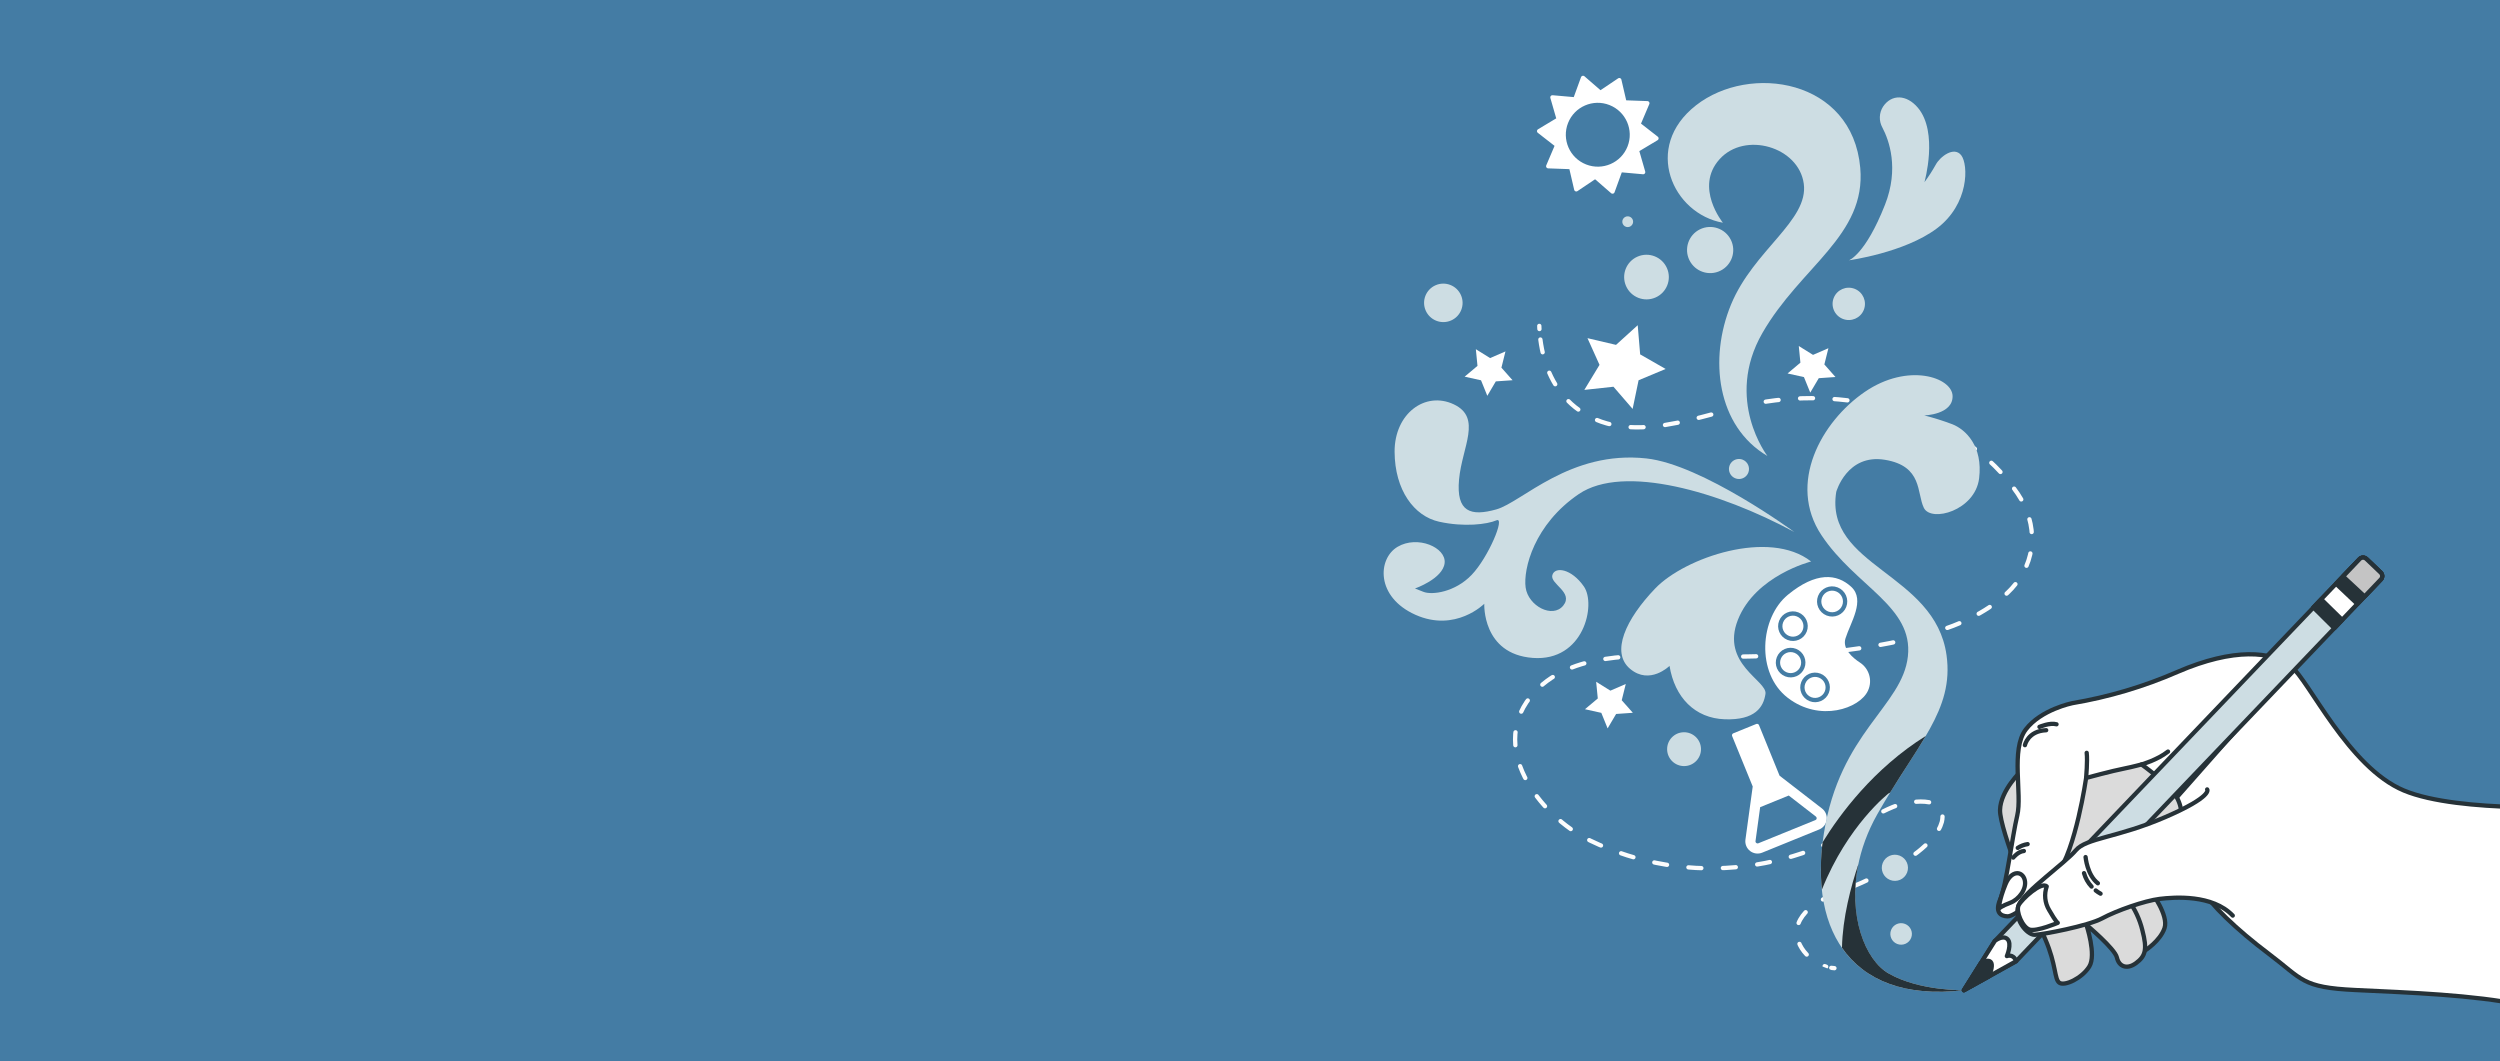 <?xml version="1.0" encoding="UTF-8"?> <svg xmlns="http://www.w3.org/2000/svg" width="582" height="247" viewBox="0 0 582 247" fill="none"><rect x="0" y="0" width="582" height="247" fill="#808080" stroke="none"/> <g clip-path="url(#clip0_1516_4376)"> <rect width="582" height="247" fill="#447CA4"></rect> <g clip-path="url(#clip1_1516_4376)"> <path d="M358.347 75.868C358.355 76.113 358.366 76.354 358.379 76.6" stroke="#FCFCFC" stroke-linecap="round" stroke-linejoin="round"></path> <path d="M358.601 79.041C359.38 85.073 361.821 90.894 366.699 94.791C379.031 104.657 396.065 96.29 409.34 93.806C430.416 89.869 457.211 96.29 469.734 114.95C474.494 122.042 474.24 130.656 468.311 137.023C463.553 142.128 456.311 145.472 449.672 147.378C432.607 152.271 414.725 152.991 397.074 152.868C384.423 152.783 366.843 150.813 357.269 161.09C345.78 173.433 358.271 189.932 370.188 195.684C381.421 201.136 393.997 203.205 406.38 201.639C412.372 200.893 418.236 199.345 423.813 197.038C429.683 194.546 434.666 190.38 440.564 187.909C443.933 186.49 453.55 184.796 452.063 191.332C451.673 192.716 450.953 193.984 449.965 195.028C445.617 200.079 439.378 202.721 433.476 205.468C428.9 207.599 421.775 209.34 419.102 214.064C416.51 218.652 420.624 223.672 425.134 225.045" stroke="#FCFCFC" stroke-linecap="round" stroke-linejoin="round" stroke-dasharray="3.01 5.02"></path> <path d="M426.322 225.314C426.564 225.353 426.809 225.38 427.054 225.392" stroke="#FCFCFC" stroke-linecap="round" stroke-linejoin="round"></path> <path d="M381.05 34.949L385.622 32.213L381.417 28.932L383.5 24.034L378.178 23.842L376.975 18.657L372.558 21.628L368.532 18.134L366.712 23.137L361.405 22.668L362.876 27.786L358.308 30.524L362.511 33.798L360.427 38.697L365.755 38.89L366.957 44.075L371.374 41.105L375.396 44.596L377.215 39.593L382.526 40.069L381.05 34.949Z" fill="white" stroke="white" stroke-linecap="round" stroke-linejoin="round"></path> <path d="M369.057 38.747C373.139 40.356 377.75 38.357 379.356 34.282C380.962 30.206 378.955 25.599 374.873 23.99C370.791 22.381 366.18 24.381 364.574 28.456C362.968 32.531 364.975 37.139 369.057 38.747Z" fill="#447CA4" stroke="white" stroke-linecap="round" stroke-linejoin="round"></path> <path d="M423.86 188.616L413.872 180.892L409.038 169.008L403.706 171.177L408.546 183.032L406.833 195.536C406.776 195.945 406.828 196.362 406.984 196.745C407.141 197.128 407.395 197.463 407.723 197.716C408.05 197.97 408.438 198.132 408.849 198.187C409.259 198.242 409.676 198.188 410.059 198.031L423.329 192.635C423.709 192.478 424.041 192.224 424.291 191.898C424.541 191.573 424.702 191.187 424.756 190.78C424.809 190.373 424.755 189.958 424.598 189.578C424.441 189.199 424.186 188.867 423.86 188.616Z" fill="white" stroke="white" stroke-linecap="round" stroke-linejoin="round"></path> <path d="M416.42 185.2L409.765 187.909L408.684 195.792C408.668 195.875 408.677 195.961 408.708 196.039C408.74 196.118 408.793 196.186 408.862 196.235C408.929 196.294 409.011 196.333 409.099 196.346C409.187 196.36 409.277 196.347 409.359 196.31L422.628 190.914C422.707 190.886 422.777 190.836 422.829 190.77C422.881 190.704 422.913 190.625 422.923 190.542C422.933 190.458 422.922 190.373 422.89 190.295C422.858 190.217 422.806 190.149 422.74 190.097L416.42 185.2Z" fill="#447CA4"></path> <path d="M434.903 160.703C435.407 159.574 435.491 158.303 435.139 157.117C434.787 155.932 434.023 154.91 432.985 154.237C431.31 153.146 428.856 151.071 429.631 148.608C430.783 144.939 434.319 139.704 430.966 136.612C427.612 133.521 422.764 133.086 416.222 138.46C409.679 143.833 408.732 156.717 416.201 162.461C423.671 168.204 432.932 164.931 434.849 160.828C434.859 160.801 434.887 160.744 434.903 160.703Z" fill="white"></path> <path d="M425.418 142.825C426.97 143.437 428.723 142.676 429.333 141.127C429.944 139.578 429.181 137.826 427.629 137.215C426.077 136.603 424.324 137.363 423.714 138.912C423.103 140.462 423.866 142.213 425.418 142.825Z" fill="white" stroke="#447CA4" stroke-linecap="round" stroke-linejoin="round"></path> <path d="M416.316 148.513C417.832 149.111 419.545 148.368 420.142 146.854C420.739 145.34 419.993 143.628 418.476 143.03C416.96 142.433 415.247 143.176 414.65 144.69C414.053 146.204 414.799 147.916 416.316 148.513Z" fill="white" stroke="#447CA4" stroke-linecap="round" stroke-linejoin="round"></path> <path d="M415.778 156.994C417.294 157.592 419.007 156.849 419.604 155.335C420.201 153.821 419.455 152.109 417.938 151.511C416.422 150.914 414.709 151.657 414.112 153.171C413.515 154.685 414.261 156.397 415.778 156.994Z" fill="white" stroke="#447CA4" stroke-linecap="round" stroke-linejoin="round"></path> <path d="M421.467 162.771C422.984 163.369 424.697 162.626 425.293 161.112C425.89 159.598 425.144 157.886 423.628 157.288C422.111 156.691 420.398 157.433 419.801 158.947C419.205 160.462 419.95 162.173 421.467 162.771Z" fill="white" stroke="#447CA4" stroke-linecap="round" stroke-linejoin="round"></path> <path d="M385.38 69.269C388.014 68.126 389.22 65.066 388.074 62.434C386.927 59.802 383.862 58.594 381.228 59.736C378.593 60.878 377.388 63.938 378.534 66.57C379.681 69.203 382.746 70.411 385.38 69.269Z" fill="#CDDDE3"></path> <path d="M380.098 52.075C380.007 52.306 379.849 52.505 379.644 52.647C379.44 52.788 379.198 52.866 378.949 52.87C378.7 52.873 378.455 52.803 378.246 52.669C378.037 52.533 377.872 52.34 377.773 52.111C377.675 51.883 377.646 51.631 377.69 51.386C377.735 51.142 377.852 50.916 378.025 50.738C378.199 50.559 378.421 50.437 378.664 50.385C378.908 50.333 379.161 50.355 379.393 50.447C379.546 50.507 379.686 50.598 379.805 50.712C379.923 50.827 380.018 50.964 380.084 51.115C380.149 51.266 380.184 51.429 380.187 51.594C380.189 51.758 380.159 51.922 380.098 52.075Z" fill="#CDDDE3"></path> <path d="M429.014 74.242C430.95 75.005 433.138 74.057 433.9 72.124C434.662 70.19 433.71 68.004 431.773 67.241C429.837 66.478 427.649 67.426 426.887 69.359C426.125 71.293 427.077 73.479 429.014 74.242Z" fill="#CDDDE3"></path> <path d="M337.798 74.613C340.068 73.629 341.107 70.992 340.119 68.723C339.131 66.455 336.489 65.414 334.22 66.398C331.95 67.383 330.91 70.019 331.898 72.288C332.886 74.556 335.528 75.597 337.798 74.613Z" fill="#CDDDE3"></path> <path d="M392.121 178.345C394.299 178.308 396.033 176.515 395.994 174.34C395.955 172.165 394.158 170.431 391.98 170.467C389.802 170.503 388.068 172.296 388.107 174.472C388.145 176.647 389.943 178.381 392.121 178.345Z" fill="#CDDDE3"></path> <path d="M440.014 204.857C441.581 205.475 443.351 204.707 443.967 203.143C444.584 201.579 443.813 199.81 442.246 199.192C440.679 198.575 438.909 199.342 438.293 200.907C437.676 202.471 438.447 204.24 440.014 204.857Z" fill="#CDDDE3"></path> <path d="M441.662 219.751C442.952 220.26 444.41 219.628 444.917 218.34C445.425 217.052 444.79 215.595 443.5 215.087C442.21 214.578 440.753 215.21 440.245 216.498C439.737 217.786 440.372 219.243 441.662 219.751Z" fill="#CDDDE3"></path> <path d="M407.005 110.036C406.836 110.464 406.544 110.834 406.164 111.096C405.785 111.359 405.336 111.503 404.875 111.511C404.413 111.518 403.96 111.389 403.571 111.139C403.183 110.89 402.877 110.531 402.693 110.108C402.509 109.685 402.454 109.217 402.536 108.763C402.618 108.309 402.833 107.89 403.153 107.559C403.474 107.227 403.886 106.998 404.337 106.901C404.788 106.803 405.258 106.842 405.688 107.011C405.973 107.123 406.234 107.29 406.455 107.503C406.676 107.715 406.853 107.97 406.975 108.251C407.098 108.532 407.163 108.834 407.169 109.14C407.174 109.447 407.118 109.751 407.005 110.036Z" fill="#CDDDE3"></path> <path d="M400.512 63.024C403.173 61.708 404.26 58.486 402.94 55.827C401.62 53.168 398.393 52.079 395.732 53.394C393.071 54.709 391.984 57.931 393.304 60.59C394.624 63.249 397.851 64.339 400.512 63.024Z" fill="#CDDDE3"></path> <path d="M457.239 230.513C457.239 230.513 446.97 230.778 439.703 226.643C432.436 222.508 427.778 205.96 437.034 189.564C446.289 173.168 454.944 165.412 453.154 152.532C450.494 133.315 424.681 131.919 427.479 114.501C427.479 114.501 429.975 105.589 438.805 107.042C447.634 108.494 446.183 114.766 447.871 118.226C449.559 121.685 459.812 118.872 460.738 111.369C461.664 103.865 457.601 99.984 454.518 98.769C452.375 97.959 450.186 97.272 447.964 96.711C447.964 96.711 454.632 96.545 454.564 92.206C454.496 87.867 444.203 84.32 434.102 91.248C424 98.176 416.052 112.55 424.021 124.568C431.991 136.586 445.452 141.129 444.157 152.799C442.862 164.469 428.32 170.409 424.593 194.057C420.865 217.706 431.973 233.549 457.239 230.513Z" fill="#CDDDE3"></path> <path d="M457.24 230.513C457.24 230.513 446.97 230.778 439.703 226.643C434.172 223.497 430.156 213.142 432.644 201.144C430.885 206.38 428.943 213.683 428.814 220.644C434.089 228.286 443.599 232.149 457.24 230.513Z" fill="#263238"></path> <path d="M439.69 184.681L440.002 184.542C443.113 179.465 446.02 175.253 448.326 171.324C436.172 178.909 428.304 189.58 424.309 196.073C423.83 199.736 423.772 203.441 424.133 207.118C430.151 192.036 439.69 184.681 439.69 184.681Z" fill="#263238"></path> <path d="M417.7 123.841C417.7 123.841 396.289 108.139 383.273 106.722C365.485 104.786 354.358 116.893 348.357 118.583C342.356 120.273 338.965 119.199 339.668 111.608C340.371 104.017 345.076 97.246 338.426 94.121C331.776 90.997 324.613 96.289 324.662 105.19C324.71 114.091 329.184 120.161 335.025 121.454C340.865 122.748 346.222 122.065 348.367 121.135C350.512 120.204 346.486 129.779 342.6 133.831C338.714 137.883 333.368 138.565 331.388 137.785L329.407 137.004C329.407 137.004 335.892 134.738 336.308 131.094C336.723 127.45 329.997 124.547 325.35 127.301C320.702 130.054 320.221 138.978 329.533 143.131C338.845 147.284 345.541 140.558 345.541 140.558C345.541 140.558 344.991 152.275 356.841 153.163C368.692 154.052 371.648 140.731 368.73 136.534C365.812 132.338 361.944 131.832 361.383 133.896C360.822 135.96 366.411 137.905 363.924 140.985C361.437 144.065 355.759 141.066 355.167 136.773C354.576 132.479 357.146 122.073 367.552 115.013C377.958 107.953 400.309 114.45 417.7 123.841Z" fill="#CDDDE3"></path> <path d="M421.625 130.715C421.625 130.715 408.65 133.974 404.581 144.298C400.512 154.623 411.465 158.43 411.004 161.536C410.542 164.643 408.581 167.683 401.554 167.451C394.528 167.218 389.857 162.315 388.666 155.018C388.666 155.018 384.079 159.555 379.495 155.715C374.91 151.876 378.461 144.147 385.357 136.969C392.253 129.791 411.902 123.08 421.625 130.715Z" fill="#CDDDE3"></path> <path d="M411.455 106.153C411.455 106.153 401.365 93.043 410.284 77.528C419.202 62.013 434.48 54.846 433.067 39.062C431.223 18.376 407.33 14.737 394.831 24.518C382.332 34.299 389.445 49.797 401.09 51.849C401.09 51.849 394.415 43.636 400.305 37.075C406.194 30.514 418.735 34.164 419.918 42.762C421.102 51.359 408.24 58.203 403.001 70.855C397.762 83.508 399.696 99.239 411.455 106.153Z" fill="#CDDDE3"></path> <path d="M438.374 24.823C437.913 25.543 437.654 26.374 437.626 27.229C437.597 28.084 437.8 28.93 438.211 29.681C439.766 32.625 442.164 39.196 438.822 47.675C434.235 59.313 430.424 60.6 430.424 60.6C430.424 60.6 443.314 58.852 450.881 53.189C458.447 47.525 458.261 38.334 456.579 36.153C454.897 33.972 451.621 36.478 450.623 38.37C449.841 39.773 448.967 41.124 448.009 42.413C448.009 42.413 451.324 30.783 446.467 25.061C443.828 21.957 440.343 21.896 438.374 24.823Z" fill="#CDDDE3"></path> <path d="M381.258 75.711L381.828 82.501L387.757 85.894L381.464 88.524L380.075 95.199L375.614 90.032L368.832 90.768L372.366 84.938L369.564 78.724L376.209 80.287L381.258 75.711Z" fill="white"></path> <path d="M425.653 81.064L424.709 84.847L427.298 87.768L423.408 88.042L421.427 91.4L419.958 87.785L416.145 86.939L419.134 84.43L418.757 80.552L422.074 82.616L425.653 81.064Z" fill="white"></path> <path d="M378.478 159.233L377.539 163.017L380.124 165.937L376.233 166.211L374.252 169.569L372.785 165.95L368.977 165.106L371.964 162.601L371.584 158.717L374.899 160.785L378.478 159.233Z" fill="white"></path> <path d="M350.472 81.809L349.532 85.594L352.122 88.516L348.226 88.787L346.245 92.145L344.781 88.532L340.968 87.686L343.957 85.177L343.578 81.293L346.893 83.361L350.472 81.809Z" fill="white"></path> <path d="M499.363 221.283C499.363 221.283 502.857 219.093 503.896 216.083C504.935 213.074 500.733 207.541 500.733 207.541L494.898 210.52C494.898 210.52 499.153 217.476 499.363 221.283Z" fill="#DBDBDB" stroke="#263238" stroke-linecap="round" stroke-linejoin="round"></path> <path d="M470.632 179.38C470.632 179.38 465.711 183.964 465.608 188.577C465.505 193.19 473.532 212.657 476.141 218.654C478.749 224.651 478.211 228.005 479.449 228.803C480.686 229.6 484.679 227.76 486.385 225.018C488.092 222.277 485.708 215.297 485.708 215.297C485.708 215.297 492.37 220.874 492.815 222.909C493.26 224.944 495.085 225.826 497.276 224.205C499.467 222.584 499.921 221.045 498.74 216.551C498.123 214.01 497.004 211.617 495.448 209.513C495.448 209.513 504.905 205.635 511.088 205.739C517.271 205.844 522.969 198.473 520.246 186.842C517.522 175.211 502.797 168.772 493.191 170.732C483.585 172.693 470.632 179.38 470.632 179.38Z" fill="#DBDBDB" stroke="#263238" stroke-linecap="round" stroke-linejoin="round"></path> <path d="M600.755 237.029C600.755 237.029 598.09 236.288 587.042 233.951C575.993 231.614 560.819 231.07 548.294 230.477C535.769 229.885 536.059 227.987 528.264 222.121C520.469 216.255 514.635 210.541 512.491 206.902C510.348 203.263 507.409 191.39 507.409 191.39C507.409 191.39 508.524 189.35 507.007 186.11C505.49 182.87 498.552 177.966 498.552 177.966C498.812 177.88 496.459 178.539 494.608 178.896C491.681 179.461 485.65 181.107 485.65 181.107C485.65 181.107 483.216 197.964 478.878 203.429C474.541 208.895 469.05 213.375 467.359 213.328C465.667 213.281 464.34 212.296 465.695 209.259C467.05 206.221 468.432 194.811 469.616 189.846C470.799 184.882 468.053 174.482 471.597 169.828C475.141 165.173 482.431 163.697 482.431 163.697C490.859 162.278 499.08 159.835 506.911 156.422C520.039 150.734 529.014 151.629 533.277 155.016C537.54 158.403 546.677 178.618 559.628 184.032C572.578 189.445 602.349 187.675 602.349 187.675" fill="white"></path> <path d="M600.755 237.029C600.755 237.029 598.09 236.288 587.042 233.951C575.993 231.614 560.819 231.07 548.294 230.477C535.769 229.885 536.059 227.987 528.264 222.121C520.469 216.255 514.635 210.541 512.491 206.902C510.348 203.263 507.409 191.39 507.409 191.39C507.409 191.39 508.524 189.35 507.007 186.11C505.49 182.87 498.552 177.966 498.552 177.966C498.812 177.88 496.459 178.539 494.608 178.896C491.681 179.461 485.65 181.107 485.65 181.107C485.65 181.107 483.216 197.964 478.878 203.429C474.541 208.895 469.05 213.375 467.359 213.328C465.667 213.281 464.34 212.296 465.695 209.259C467.05 206.221 468.432 194.811 469.616 189.846C470.799 184.882 468.053 174.482 471.597 169.828C475.141 165.173 482.431 163.697 482.431 163.697C490.859 162.278 499.08 159.835 506.911 156.422C520.039 150.734 529.014 151.629 533.277 155.016C537.54 158.403 546.677 178.618 559.628 184.032C572.578 189.445 602.349 187.675 602.349 187.675" stroke="#263238" stroke-linecap="round" stroke-linejoin="round"></path> <path d="M530.675 159.311L507.003 186.108L505.795 185.101L530.675 159.311Z" fill="#263238"></path> <path d="M465.361 211.496C465.361 211.496 465.973 210.918 467.99 210.163C470.008 209.409 471.909 206.896 471.347 204.81C470.785 202.724 468.261 202.507 466.892 205.849C465.302 209.723 465.361 211.496 465.361 211.496Z" fill="white" stroke="#263238" stroke-linecap="round" stroke-linejoin="round"></path> <path d="M485.65 181.107C485.65 181.107 486.009 177.046 485.781 175.26L485.65 181.107Z" fill="white"></path> <path d="M485.65 181.107C485.65 181.107 486.009 177.046 485.781 175.26" stroke="#263238" stroke-linecap="round" stroke-linejoin="round"></path> <path d="M498.553 177.967C498.553 177.967 502.228 176.931 504.713 174.963L498.553 177.967Z" fill="white"></path> <path d="M498.553 177.967C498.553 177.967 502.228 176.931 504.713 174.963" stroke="#263238" stroke-linecap="round" stroke-linejoin="round"></path> <path d="M471.402 173.475C471.402 173.475 472.083 170.171 476.351 169.994" stroke="#263238" stroke-linecap="round" stroke-linejoin="round"></path> <path d="M474.788 169.22C474.788 169.22 477.225 168.164 478.757 168.615" stroke="#263238" stroke-linecap="round" stroke-linejoin="round"></path> <path d="M468.684 199.648C468.684 199.648 469.811 198.228 471.157 198.112" stroke="#263238" stroke-linecap="round" stroke-linejoin="round"></path> <path d="M472.029 196.512C471.21 196.637 470.429 196.937 469.736 197.389" stroke="#263238" stroke-linecap="round" stroke-linejoin="round"></path> <path d="M469.357 223.77L457.186 230.529L464.38 219.083L549.313 130.173C549.414 130.065 549.536 129.979 549.672 129.919C549.807 129.858 549.953 129.826 550.101 129.822C550.249 129.819 550.397 129.846 550.535 129.9C550.673 129.954 550.799 130.035 550.905 130.139L554.235 133.316C554.343 133.418 554.429 133.54 554.489 133.675C554.549 133.81 554.581 133.956 554.584 134.104C554.587 134.252 554.561 134.399 554.506 134.536C554.452 134.673 554.37 134.799 554.267 134.904L469.357 223.77Z" fill="#CDDDE3" stroke="#263238" stroke-linecap="round" stroke-linejoin="round"></path> <path d="M554.235 133.316L550.893 130.129C550.787 130.025 550.661 129.944 550.523 129.89C550.385 129.835 550.237 129.809 550.089 129.812C549.941 129.815 549.795 129.848 549.66 129.908C549.524 129.969 549.402 130.055 549.301 130.163L538.567 141.38L543.426 146.205L554.243 134.884C554.449 134.675 554.564 134.392 554.562 134.099C554.561 133.805 554.443 133.524 554.235 133.316Z" fill="white" stroke="#263238" stroke-linecap="round" stroke-linejoin="round"></path> <path d="M554.236 133.316L550.894 130.129C550.787 130.025 550.661 129.944 550.524 129.89C550.386 129.836 550.238 129.809 550.09 129.812C549.942 129.816 549.796 129.848 549.66 129.909C549.525 129.969 549.403 130.055 549.302 130.163L543.822 135.883L548.804 140.598L554.269 134.873C554.468 134.661 554.576 134.379 554.57 134.088C554.564 133.797 554.444 133.52 554.236 133.316Z" fill="#263238" stroke="#263238" stroke-linecap="round" stroke-linejoin="round"></path> <path d="M554.236 133.316L550.893 130.129C550.787 130.025 550.661 129.944 550.524 129.89C550.386 129.835 550.238 129.809 550.09 129.812C549.942 129.816 549.796 129.848 549.66 129.908C549.525 129.969 549.403 130.055 549.302 130.163L545.471 134.195L550.476 138.851L554.257 134.89C554.463 134.678 554.576 134.394 554.572 134.099C554.568 133.804 554.447 133.522 554.236 133.316Z" fill="#C4C4C4" stroke="#263238" stroke-linecap="round" stroke-linejoin="round"></path> <path d="M545.269 144.321L540.377 139.525L538.595 141.391L543.454 146.216L545.269 144.321Z" fill="#263238" stroke="#263238" stroke-linecap="round" stroke-linejoin="round"></path> <path d="M469.357 223.77C468.702 221.936 467.197 222.577 467.197 222.577C467.197 222.577 468.433 219.708 467.342 218.632C466.251 217.556 464.395 219.046 464.395 219.046L457.187 230.529L469.357 223.77Z" fill="white" stroke="#263238" stroke-linecap="round" stroke-linejoin="round"></path> <path d="M463.417 223.918C462.966 223.473 462.086 223.704 461.203 224.128L457.186 230.529L463.031 227.301C463.57 225.985 463.992 224.486 463.417 223.918Z" fill="#263238" stroke="#263238" stroke-linecap="round" stroke-linejoin="round"></path> <path d="M513.829 183.777C513.829 183.777 515.256 185.39 504.07 190.226C492.883 195.061 485.672 195.056 483.234 197.971C480.796 200.887 471.179 207.628 469.95 210.746C468.721 213.865 471.859 217.676 473.684 217.623C475.51 217.57 486.096 215.566 489.404 213.781C492.712 211.996 499.262 209.687 502.759 209.264C506.256 208.841 515.041 208.19 519.784 213.148" fill="white"></path> <path d="M513.829 183.777C513.829 183.777 515.256 185.39 504.07 190.226C492.883 195.061 485.672 195.056 483.234 197.971C480.796 200.887 471.179 207.628 469.95 210.746C468.721 213.865 471.859 217.676 473.684 217.623C475.51 217.57 486.096 215.566 489.404 213.781C492.712 211.996 499.262 209.687 502.759 209.264C506.256 208.841 515.041 208.19 519.784 213.148" stroke="#263238" stroke-linecap="round" stroke-linejoin="round"></path> <path d="M476.475 206.364C476.16 207.259 476.046 208.213 476.141 209.158C476.236 210.103 476.537 211.016 477.024 211.832C478.697 214.756 479.045 214.835 479.045 214.835C479.045 214.835 474.166 216.909 472.5 216.41C470.834 215.911 469.235 212.145 469.934 210.745C470.633 209.345 475.259 205.112 476.475 206.364Z" fill="white" stroke="#263238" stroke-linecap="round" stroke-linejoin="round"></path> <path d="M485.523 199.53C485.523 199.53 485.894 203.716 488.382 205.626" stroke="#263238" stroke-linecap="round" stroke-linejoin="round"></path> <path d="M486.917 206.393C486.085 205.51 485.482 204.437 485.16 203.269" stroke="#263238" stroke-linecap="round" stroke-linejoin="round"></path> <path d="M489.007 208.046C488.611 207.832 488.236 207.582 487.886 207.3" stroke="#263238" stroke-linecap="round" stroke-linejoin="round"></path> </g> </g> <defs> <clipPath id="clip0_1516_4376"> <rect width="582" height="247" fill="white"></rect> </clipPath> <clipPath id="clip1_1516_4376"> <rect width="312.097" height="195.06" fill="white" transform="translate(362.521 -9) rotate(21.51)"></rect> </clipPath> </defs> </svg> 